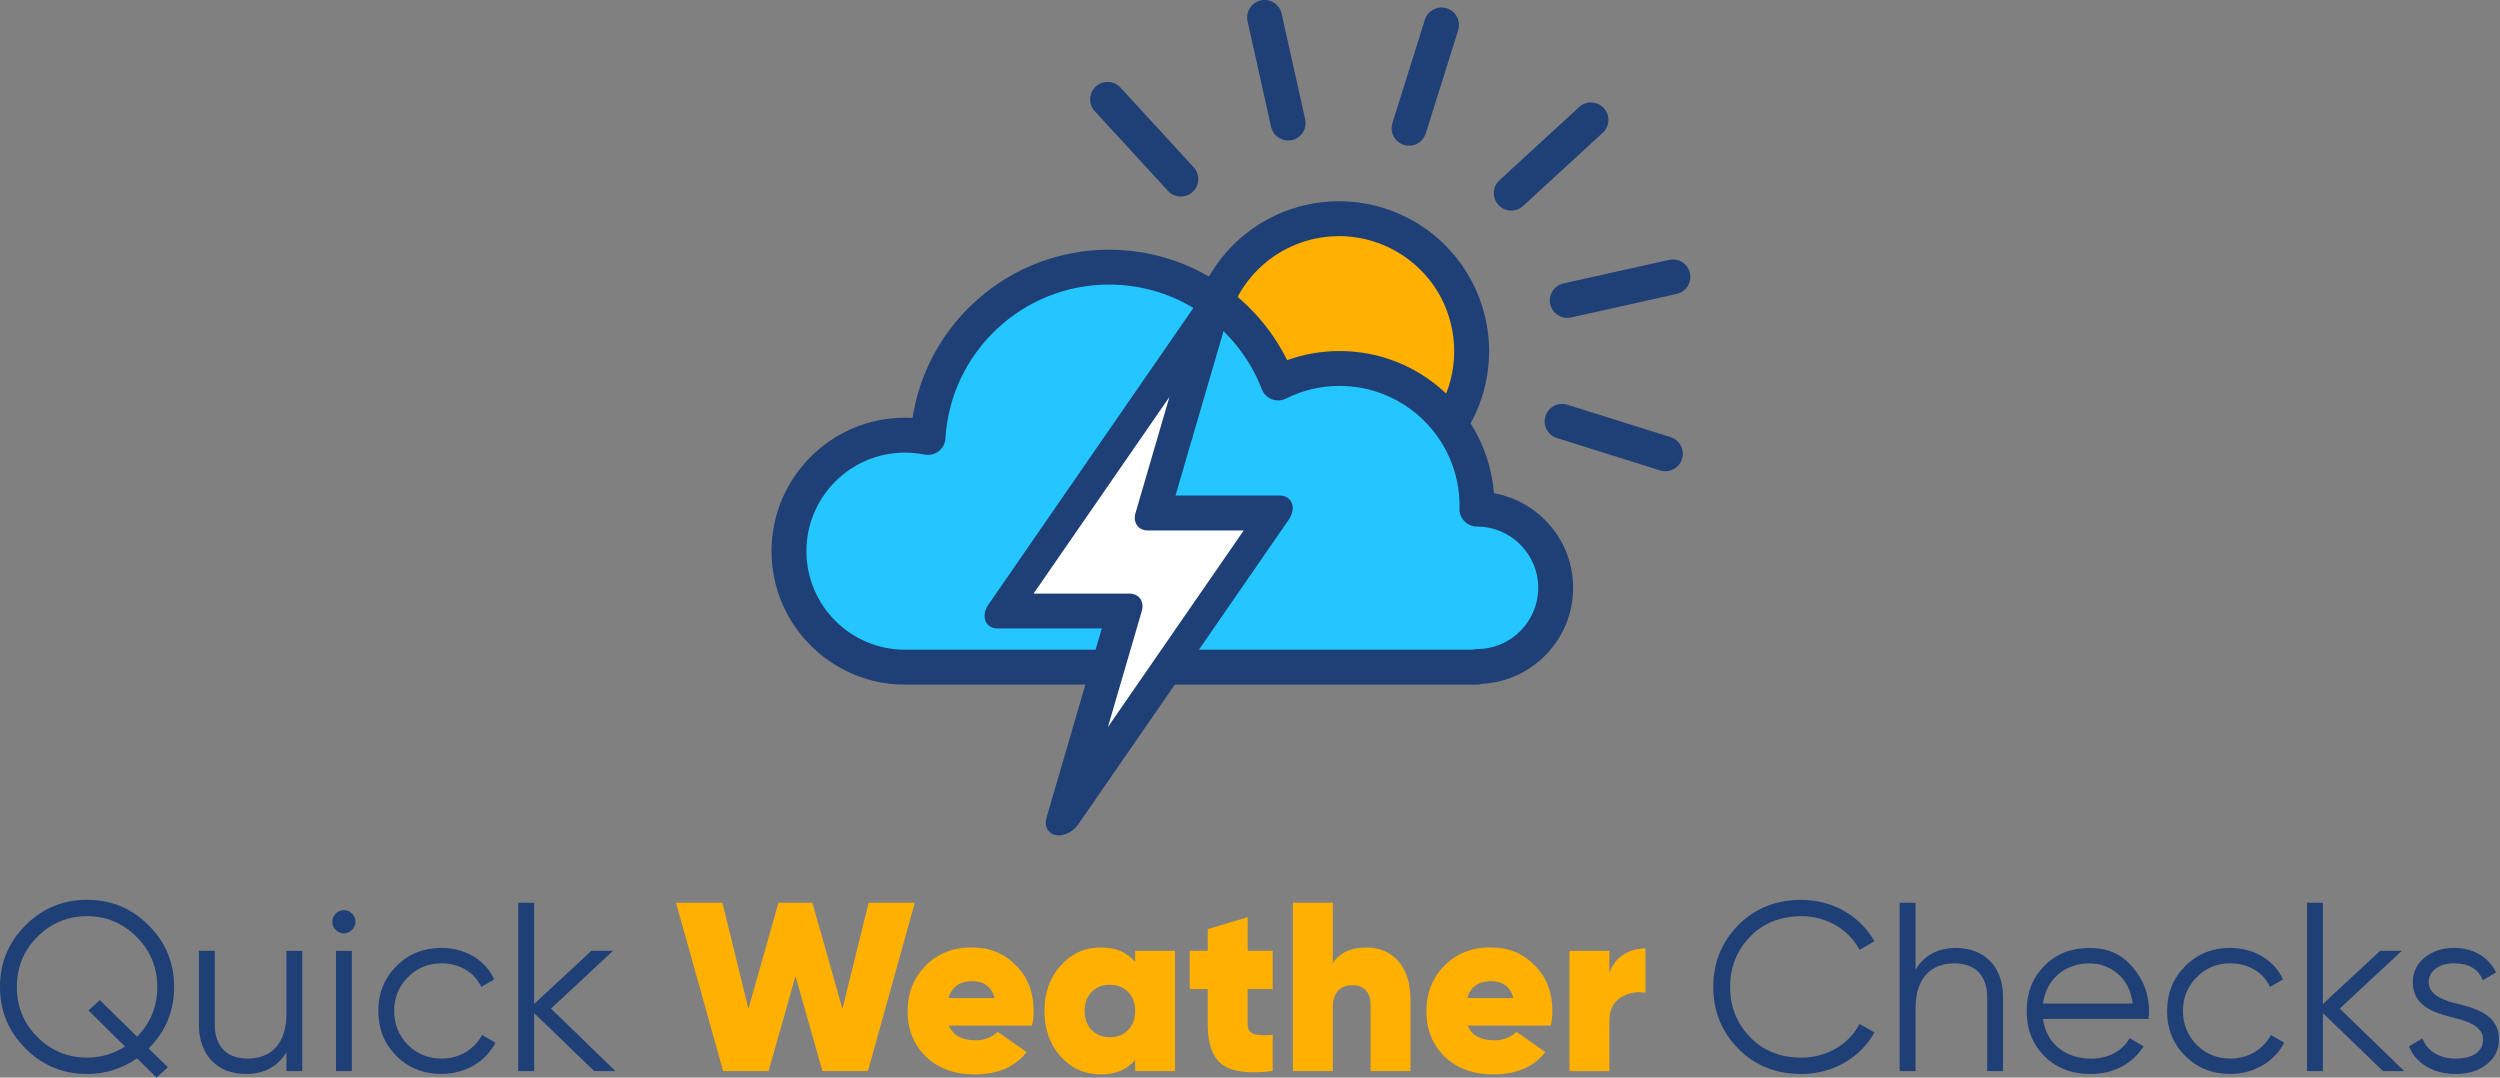 <svg width="116" height="50" viewBox="0 0 116 50" fill="none" xmlns="http://www.w3.org/2000/svg">
<rect x="0" y="0" width="116" height="50" fill="#808080" stroke="none"/>
<g clip-path="url(#clip0_97_10840)">
<path d="M7.789 49.52L7.265 50L6.361 49.107C5.658 49.587 4.888 49.832 4.04 49.832C2.924 49.832 1.975 49.441 1.183 48.649C0.391 47.857 0 46.908 0 45.792C0 44.676 0.391 43.727 1.183 42.935C1.975 42.143 2.924 41.752 4.04 41.752C5.156 41.752 6.105 42.143 6.897 42.935C7.69 43.727 8.08 44.676 8.08 45.792C8.08 46.908 7.69 47.857 6.897 48.649L7.79 49.52H7.789ZM5.803 48.56L4.107 46.886L4.632 46.406L6.361 48.102C6.985 47.466 7.299 46.696 7.299 45.792C7.299 44.888 6.975 44.107 6.339 43.471C5.702 42.836 4.944 42.511 4.04 42.511C3.136 42.511 2.366 42.835 1.73 43.471C1.094 44.108 0.782 44.888 0.782 45.792C0.782 46.696 1.094 47.478 1.73 48.113C2.366 48.749 3.136 49.073 4.04 49.073C4.676 49.073 5.256 48.905 5.803 48.56Z" fill="#1F3F77"/>
<path d="M13.29 44.119H14.026V49.698H13.29V48.828C12.877 49.497 12.252 49.832 11.415 49.832C10.066 49.832 9.229 48.939 9.229 47.544V44.118H9.965V47.544C9.965 48.538 10.512 49.117 11.482 49.117C12.554 49.117 13.29 48.459 13.29 47.042V44.118V44.119Z" fill="#1F3F77"/>
<path d="M15.577 43.148C15.365 42.936 15.365 42.601 15.577 42.39C15.79 42.177 16.124 42.177 16.336 42.39C16.548 42.602 16.548 42.937 16.336 43.148C16.123 43.361 15.789 43.361 15.577 43.148ZM15.589 49.698V44.119H16.325V49.698H15.589Z" fill="#1F3F77"/>
<path d="M18.39 48.995C17.832 48.426 17.553 47.735 17.553 46.908C17.553 46.082 17.832 45.391 18.39 44.833C18.947 44.264 19.65 43.984 20.487 43.984C21.592 43.984 22.53 44.554 22.931 45.446L22.329 45.792C22.027 45.123 21.324 44.698 20.487 44.698C19.873 44.698 19.349 44.91 18.925 45.345C18.501 45.769 18.289 46.294 18.289 46.907C18.289 47.521 18.501 48.046 18.925 48.48C19.349 48.904 19.873 49.117 20.487 49.117C21.324 49.117 22.005 48.693 22.374 48.023L22.988 48.38C22.53 49.273 21.571 49.83 20.488 49.83C19.651 49.83 18.948 49.551 18.391 48.993L18.39 48.995Z" fill="#1F3F77"/>
<path d="M28.555 49.699H27.573L24.783 47.009V49.699H24.047V41.887H24.783V46.584L27.439 44.118H28.444L25.565 46.797L28.555 49.699Z" fill="#1F3F77"/>
<path d="M33.554 49.699L31.367 41.887H33.521L34.727 46.809L36.121 41.887H37.694L39.089 46.809L40.305 41.887H42.447L40.271 49.699H38.162L36.911 45.291L35.661 49.699H33.552H33.554Z" fill="#FFB000"/>
<path d="M44.032 47.589C44.223 48.047 44.635 48.27 45.283 48.27C45.684 48.27 46.019 48.136 46.298 47.879L47.637 48.817C47.09 49.508 46.287 49.854 45.238 49.854C44.289 49.854 43.53 49.575 42.962 49.028C42.393 48.471 42.113 47.767 42.113 46.919C42.113 46.07 42.393 45.379 42.95 44.809C43.508 44.24 44.223 43.961 45.082 43.961C45.941 43.961 46.6 44.24 47.147 44.798C47.694 45.355 47.961 46.059 47.961 46.896C47.961 47.141 47.939 47.376 47.883 47.587H44.032V47.589ZM46.153 46.306C46.007 45.781 45.65 45.525 45.103 45.525C44.556 45.525 44.165 45.782 44.009 46.306H46.151H46.153Z" fill="#FFB000"/>
<path d="M52.67 44.119H54.522V49.698H52.67V49.185C52.291 49.631 51.766 49.854 51.085 49.854C50.337 49.854 49.713 49.575 49.211 49.017C48.708 48.448 48.463 47.745 48.463 46.908C48.463 46.071 48.708 45.368 49.211 44.81C49.713 44.241 50.337 43.962 51.085 43.962C51.766 43.962 52.291 44.185 52.67 44.631V44.118V44.119ZM51.498 48.125C51.845 48.125 52.135 48.014 52.347 47.791C52.559 47.568 52.671 47.278 52.671 46.909C52.671 46.541 52.559 46.251 52.347 46.028C52.135 45.804 51.845 45.693 51.498 45.693C51.152 45.693 50.862 45.804 50.65 46.028C50.437 46.251 50.326 46.541 50.326 46.909C50.326 47.278 50.437 47.568 50.65 47.791C50.862 48.014 51.152 48.125 51.498 48.125Z" fill="#FFB000"/>
<path d="M59.052 45.893H57.891V47.51C57.891 48.001 58.215 48.068 59.052 48.023V49.697C57.948 49.831 57.166 49.73 56.709 49.396C56.263 49.049 56.04 48.436 56.04 47.554V45.892H55.203V44.117H56.04V43.112L57.892 42.555V44.117H59.053V45.892L59.052 45.893Z" fill="#FFB000"/>
<path d="M65.447 46.362V49.699H63.595V46.597C63.595 46.017 63.26 45.715 62.758 45.715C62.178 45.715 61.843 46.072 61.843 46.731V49.699H59.99V41.888H61.843V44.678C62.177 44.198 62.691 43.964 63.393 43.964C64.599 43.964 65.446 44.813 65.446 46.363L65.447 46.362Z" fill="#FFB000"/>
<path d="M68.103 47.589C68.293 48.047 68.705 48.27 69.353 48.27C69.754 48.27 70.089 48.136 70.368 47.879L71.708 48.817C71.161 49.508 70.358 49.854 69.308 49.854C68.36 49.854 67.6 49.575 67.032 49.028C66.463 48.471 66.184 47.767 66.184 46.919C66.184 46.07 66.463 45.379 67.02 44.809C67.578 44.24 68.293 43.961 69.152 43.961C70.011 43.961 70.67 44.24 71.217 44.798C71.764 45.355 72.031 46.059 72.031 46.896C72.031 47.141 72.009 47.376 71.953 47.587H68.103V47.589ZM70.223 46.306C70.077 45.781 69.721 45.525 69.174 45.525C68.626 45.525 68.236 45.782 68.08 46.306H70.222H70.223Z" fill="#FFB000"/>
<path d="M74.675 45.157C74.887 44.432 75.578 44.008 76.349 44.008V46.061C75.925 45.994 75.534 46.072 75.188 46.296C74.841 46.519 74.675 46.887 74.675 47.389V49.7H72.822V44.12H74.675V45.158V45.157Z" fill="#FFB000"/>
<path d="M80.657 48.661C79.887 47.88 79.496 46.92 79.496 45.793C79.496 44.666 79.887 43.706 80.657 42.925C81.427 42.145 82.409 41.754 83.592 41.754C85.031 41.754 86.315 42.502 86.973 43.673L86.282 44.075C85.791 43.126 84.753 42.512 83.593 42.512C82.622 42.512 81.818 42.825 81.205 43.461C80.591 44.097 80.279 44.867 80.279 45.793C80.279 46.719 80.591 47.489 81.205 48.126C81.819 48.762 82.622 49.074 83.593 49.074C84.753 49.074 85.791 48.46 86.282 47.512L86.973 47.902C86.337 49.074 85.032 49.833 83.592 49.833C82.408 49.833 81.427 49.443 80.657 48.662V48.661Z" fill="#1F3F77"/>
<path d="M92.942 46.273V49.699H92.206V46.273C92.206 45.28 91.659 44.7 90.688 44.7C89.617 44.7 88.881 45.359 88.881 46.776V49.699H88.144V41.888H88.881V44.99C89.294 44.321 89.918 43.985 90.755 43.985C92.105 43.985 92.942 44.879 92.942 46.273Z" fill="#1F3F77"/>
<path d="M98.946 44.867C99.459 45.447 99.716 46.139 99.716 46.932C99.716 47.009 99.705 47.132 99.694 47.278H94.796C94.941 48.405 95.823 49.12 97.016 49.12C97.865 49.12 98.5 48.74 98.813 48.171L99.46 48.55C98.969 49.343 98.088 49.833 97.005 49.833C96.123 49.833 95.409 49.554 94.862 49.008C94.315 48.461 94.037 47.758 94.037 46.91C94.037 46.063 94.305 45.382 94.852 44.823C95.399 44.266 96.09 43.986 96.949 43.986C97.809 43.986 98.445 44.276 98.947 44.868L98.946 44.867ZM94.794 46.563H98.957C98.879 45.971 98.655 45.514 98.276 45.191C97.897 44.868 97.451 44.7 96.948 44.7C95.788 44.7 94.94 45.459 94.794 46.564V46.563Z" fill="#1F3F77"/>
<path d="M101.39 48.995C100.832 48.426 100.553 47.735 100.553 46.908C100.553 46.082 100.832 45.391 101.39 44.833C101.947 44.264 102.65 43.984 103.487 43.984C104.592 43.984 105.53 44.554 105.931 45.446L105.329 45.792C105.027 45.123 104.324 44.698 103.487 44.698C102.873 44.698 102.349 44.91 101.925 45.345C101.501 45.769 101.289 46.294 101.289 46.907C101.289 47.521 101.501 48.046 101.925 48.48C102.349 48.904 102.873 49.117 103.487 49.117C104.324 49.117 105.005 48.693 105.374 48.023L105.987 48.38C105.53 49.273 104.571 49.83 103.488 49.83C102.651 49.83 101.948 49.551 101.391 48.993L101.39 48.995Z" fill="#1F3F77"/>
<path d="M111.555 49.699H110.573L107.783 47.009V49.699H107.047V41.887H107.783V46.584L110.439 44.118H111.444L108.565 46.797L111.555 49.699Z" fill="#1F3F77"/>
<path d="M113.842 46.529C114.78 46.764 115.951 47.02 115.951 48.225C115.951 48.705 115.761 49.085 115.382 49.386C115.014 49.688 114.523 49.832 113.931 49.832C112.86 49.832 112.079 49.308 111.777 48.549L112.402 48.181C112.614 48.761 113.183 49.118 113.93 49.118C114.678 49.118 115.213 48.839 115.213 48.225C115.213 47.723 114.7 47.445 114.064 47.277C113.126 47.042 111.955 46.786 111.955 45.581C111.955 45.123 112.133 44.744 112.49 44.442C112.859 44.141 113.315 43.984 113.862 43.984C114.766 43.984 115.492 44.42 115.816 45.123L115.202 45.48C114.989 44.955 114.543 44.699 113.862 44.699C113.226 44.699 112.691 45.011 112.691 45.581C112.691 46.083 113.204 46.361 113.84 46.529H113.842Z" fill="#1F3F77"/>
<path d="M66.117 20.985C68.705 18.782 69.019 14.898 66.816 12.309C64.614 9.72 60.729 9.407 58.141 11.61C55.552 13.812 55.239 17.696 57.441 20.285C59.644 22.874 63.528 23.187 66.117 20.985Z" fill="#FFB000"/>
<path d="M62.125 23.266C60.566 23.266 59.032 22.731 57.804 21.758C56.557 20.771 55.68 19.37 55.334 17.816C54.498 14.068 56.868 10.339 60.616 9.504C61.116 9.392 61.629 9.336 62.137 9.336C63.695 9.336 65.229 9.871 66.458 10.844C67.704 11.831 68.582 13.232 68.928 14.786C69.763 18.535 67.394 22.262 63.646 23.098C63.145 23.21 62.633 23.266 62.125 23.266ZM62.137 10.956C61.747 10.956 61.353 10.999 60.968 11.085C58.092 11.726 56.273 14.587 56.914 17.464C57.184 18.674 57.84 19.721 58.809 20.489C59.752 21.235 60.93 21.647 62.125 21.647C62.515 21.647 62.909 21.603 63.294 21.518C66.17 20.877 67.988 18.015 67.347 15.138C67.078 13.928 66.422 12.882 65.452 12.113C64.51 11.367 63.331 10.956 62.137 10.956Z" fill="#1F3F77"/>
<path d="M59.768 6.52C59.397 6.52 59.062 6.263 58.979 5.887L57.887 0.986C57.79 0.55 58.064 0.117 58.501 0.019C58.937 -0.077 59.37 0.197 59.467 0.633L60.559 5.534C60.656 5.97 60.382 6.403 59.946 6.501C59.886 6.514 59.827 6.52 59.769 6.52H59.768Z" fill="#1F3F77"/>
<path d="M54.79 9.119C54.571 9.119 54.352 9.031 54.194 8.857L50.797 5.159C50.495 4.83 50.517 4.318 50.846 4.015C51.175 3.712 51.688 3.735 51.99 4.064L55.386 7.761C55.689 8.091 55.667 8.603 55.338 8.906C55.183 9.048 54.986 9.119 54.79 9.119Z" fill="#1F3F77"/>
<path d="M46.495 22.052C46.123 22.052 45.788 21.794 45.705 21.417C45.608 20.981 45.883 20.548 46.319 20.45L51.219 19.358C51.656 19.261 52.088 19.536 52.186 19.972C52.283 20.409 52.009 20.841 51.572 20.939L46.672 22.031C46.613 22.045 46.554 22.05 46.495 22.05L46.495 22.052Z" fill="#1F3F77"/>
<path d="M50.296 29.335C50.077 29.335 49.859 29.247 49.7 29.073C49.397 28.744 49.419 28.231 49.748 27.929L53.446 24.533C53.776 24.23 54.288 24.252 54.59 24.581C54.893 24.911 54.871 25.423 54.542 25.725L50.844 29.122C50.689 29.264 50.492 29.335 50.296 29.335Z" fill="#1F3F77"/>
<path d="M77.271 21.866C77.191 21.866 77.109 21.854 77.029 21.828L72.239 20.324C71.812 20.19 71.575 19.735 71.71 19.308C71.844 18.882 72.298 18.644 72.725 18.779L77.515 20.283C77.942 20.417 78.179 20.872 78.044 21.299C77.936 21.645 77.617 21.866 77.272 21.866H77.271Z" fill="#1F3F77"/>
<path d="M72.721 14.751C72.35 14.751 72.015 14.494 71.932 14.117C71.835 13.68 72.109 13.248 72.546 13.15L77.446 12.058C77.882 11.961 78.315 12.235 78.413 12.671C78.51 13.108 78.235 13.54 77.799 13.638L72.898 14.73C72.839 14.744 72.78 14.75 72.722 14.75L72.721 14.751Z" fill="#1F3F77"/>
<path d="M70.122 9.771C69.903 9.771 69.686 9.682 69.526 9.509C69.223 9.179 69.246 8.667 69.574 8.364L73.272 4.968C73.602 4.666 74.114 4.688 74.416 5.017C74.719 5.346 74.697 5.858 74.368 6.161L70.67 9.557C70.515 9.7 70.318 9.771 70.122 9.771Z" fill="#1F3F77"/>
<path d="M65.382 6.759C65.302 6.759 65.22 6.747 65.139 6.721C64.713 6.587 64.475 6.132 64.61 5.706L66.114 0.916C66.248 0.489 66.703 0.252 67.13 0.386C67.556 0.52 67.794 0.975 67.659 1.402L66.155 6.192C66.046 6.538 65.727 6.759 65.383 6.759H65.382Z" fill="#1F3F77"/>
<path d="M68.534 23.625H68.532C68.533 23.573 68.534 23.522 68.534 23.47C68.534 19.95 65.681 17.097 62.162 17.097C61.136 17.097 60.166 17.34 59.307 17.771C58.089 14.625 55.034 12.395 51.458 12.395C46.983 12.395 43.324 15.888 43.059 20.297C42.714 20.227 42.357 20.191 41.992 20.191C39.019 20.191 36.609 22.601 36.609 25.573C36.609 28.546 39.019 30.956 41.992 30.956H68.534V30.924C70.55 30.924 72.185 29.29 72.185 27.274C72.185 25.258 70.55 23.624 68.534 23.624V23.625Z" fill="#24C6FF"/>
<path d="M68.534 31.767H41.991C38.576 31.767 35.799 28.989 35.799 25.574C35.799 22.16 38.576 19.382 41.991 19.382C42.108 19.382 42.226 19.385 42.342 19.392C43.028 14.951 46.877 11.586 51.457 11.586C53.355 11.586 55.177 12.158 56.729 13.24C58.013 14.136 59.036 15.325 59.723 16.712C60.501 16.431 61.317 16.288 62.161 16.288C65.924 16.288 69.02 19.198 69.32 22.885C71.406 23.258 72.994 25.085 72.994 27.275C72.994 29.652 71.124 31.602 68.778 31.729C68.7 31.753 68.619 31.767 68.534 31.767ZM41.991 21.001C39.469 21.001 37.418 23.052 37.418 25.573C37.418 28.095 39.469 30.146 41.991 30.146H68.31C68.381 30.126 68.456 30.115 68.532 30.115C70.099 30.115 71.373 28.841 71.373 27.274C71.373 25.708 70.101 24.436 68.535 24.434C68.534 24.434 68.531 24.434 68.531 24.434C68.312 24.434 68.104 24.346 67.951 24.189C67.798 24.033 67.715 23.822 67.721 23.604C67.722 23.559 67.723 23.514 67.723 23.469C67.723 20.401 65.227 17.906 62.16 17.906C61.284 17.906 60.445 18.104 59.669 18.494C59.465 18.597 59.227 18.607 59.014 18.526C58.801 18.443 58.633 18.276 58.55 18.063C58.002 16.648 57.052 15.439 55.802 14.567C54.524 13.676 53.022 13.204 51.457 13.204C47.442 13.204 44.108 16.341 43.868 20.345C43.854 20.579 43.739 20.795 43.553 20.939C43.368 21.081 43.13 21.137 42.9 21.091C42.602 21.031 42.297 21.001 41.992 21.001H41.991Z" fill="#1F3F77"/>
<path d="M53.499 23.803H59.142L49.367 37.951L52.17 28.352H46.527L56.302 14.205L53.499 23.803Z" fill="white"/>
<path d="M49.13 38.761C49.08 38.761 49.029 38.756 48.981 38.746C48.621 38.672 48.442 38.339 48.556 37.951L51.123 29.162H46.29C46.022 29.162 45.809 29.03 45.724 28.806C45.639 28.584 45.69 28.301 45.863 28.052L55.637 13.905C55.887 13.544 56.327 13.336 56.687 13.409C57.046 13.483 57.225 13.816 57.111 14.204L54.544 22.992H59.377C59.645 22.992 59.858 23.125 59.943 23.349C60.029 23.57 59.977 23.854 59.805 24.103L50.03 38.25C49.815 38.563 49.455 38.761 49.129 38.761H49.13ZM47.958 27.543H52.406C52.853 27.543 53.11 27.906 52.979 28.353L51.407 33.735L57.709 24.613H53.261C52.814 24.613 52.557 24.25 52.688 23.803L54.26 18.421L47.958 27.543Z" fill="#1F3F77"/>
</g>
<defs>
<clipPath id="clip0_97_10840">
<rect width="115.951" height="50" fill="white"/>
</clipPath>
</defs>
</svg>
